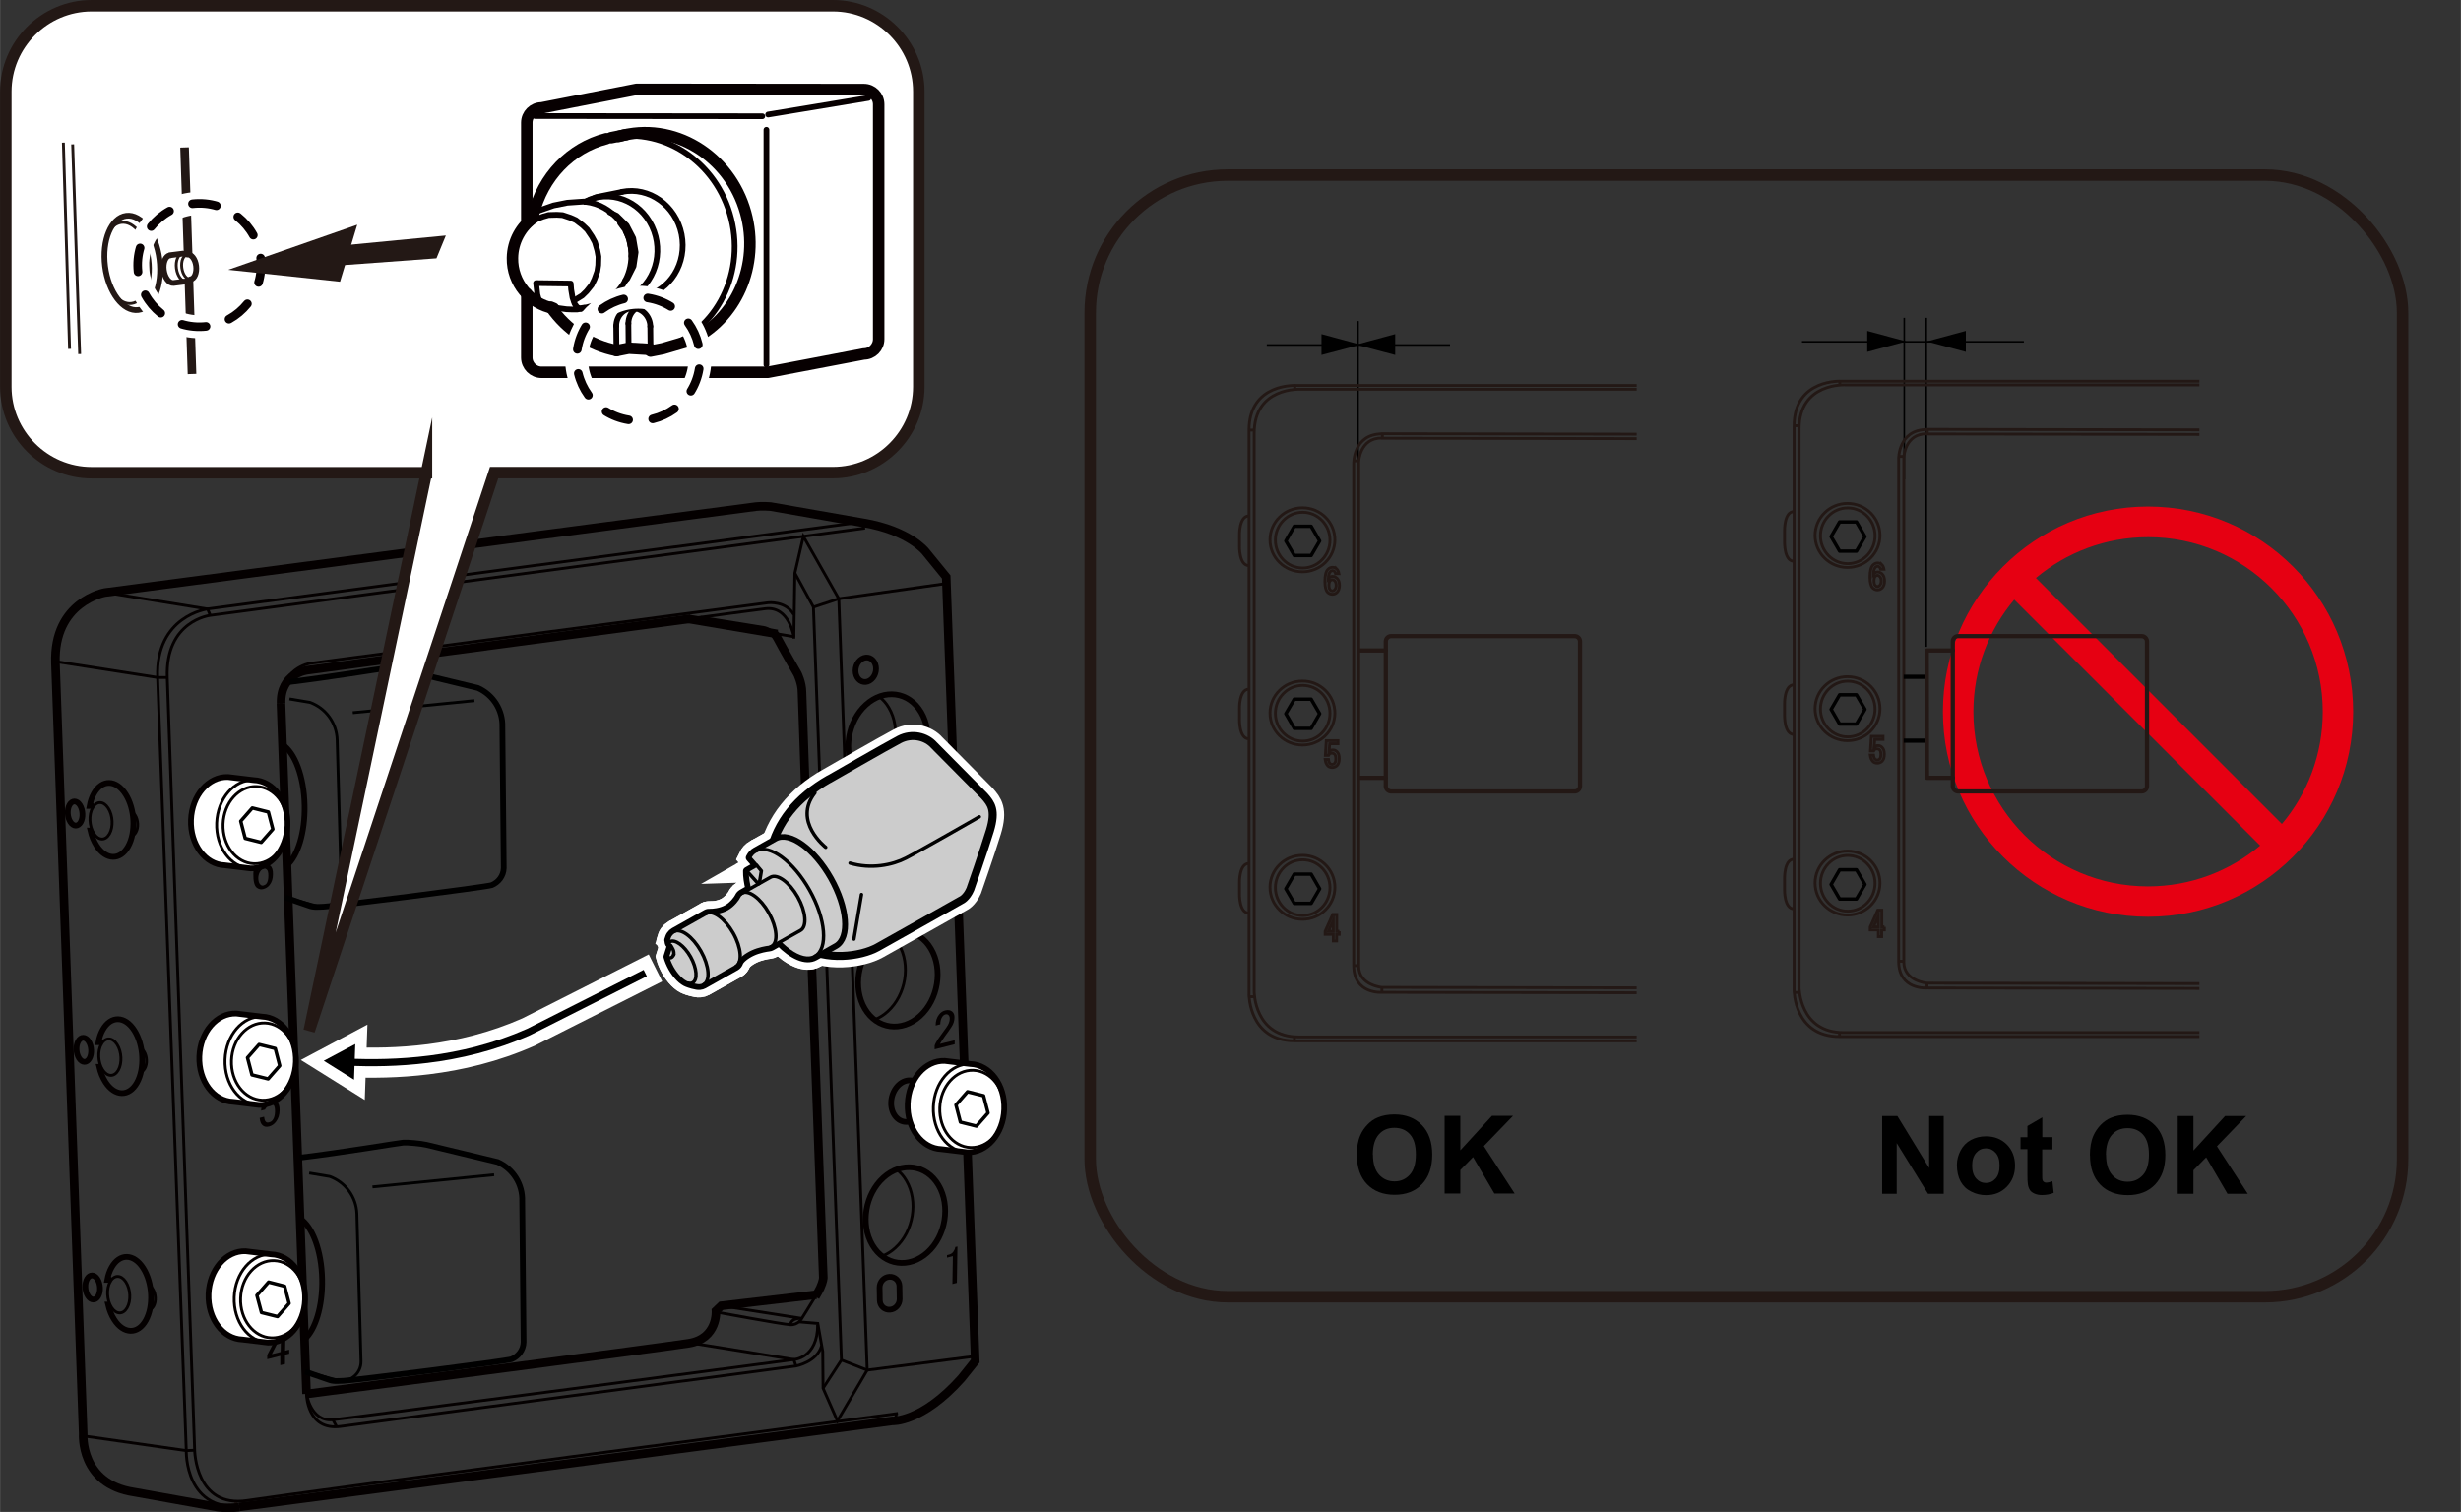 <?xml version="1.0" encoding="UTF-8"?><svg id="_レイヤー_1" xmlns="http://www.w3.org/2000/svg" width="75.72mm" height="46.52mm" xmlns:xlink="http://www.w3.org/1999/xlink" viewBox="0 0 214.63 131.87"><rect x="0" y="0" width="214.63" height="131.87" fill="#333333" stroke="none"/><defs><style>.cls-1,.cls-2,.cls-3,.cls-4,.cls-5,.cls-6,.cls-7,.cls-8,.cls-9,.cls-10,.cls-11,.cls-12,.cls-13,.cls-14,.cls-15,.cls-16,.cls-17{fill:none;}.cls-1,.cls-2,.cls-3,.cls-4,.cls-7,.cls-8,.cls-9,.cls-18,.cls-11,.cls-13,.cls-14,.cls-15,.cls-19,.cls-20{stroke-miterlimit:10;}.cls-1,.cls-2,.cls-4,.cls-12,.cls-20{stroke-width:.5px;}.cls-1,.cls-8,.cls-11,.cls-20{stroke:#040000;}.cls-2,.cls-3,.cls-21,.cls-22,.cls-9,.cls-18,.cls-23,.cls-24,.cls-16{stroke:#000;}.cls-3{stroke-width:.14px;}.cls-25{fill:#040000;}.cls-21,.cls-22,.cls-6,.cls-10,.cls-12,.cls-23,.cls-24,.cls-16,.cls-17{stroke-linecap:round;stroke-linejoin:round;}.cls-21,.cls-23,.cls-16{stroke-width:.3px;}.cls-21,.cls-24{fill:#ccc;}.cls-22,.cls-18,.cls-23,.cls-19,.cls-20{fill:#fff;}.cls-22,.cls-24{stroke-width:.7px;}.cls-4,.cls-6,.cls-7,.cls-13,.cls-15,.cls-19{stroke:#231815;}.cls-6{stroke-width:.37px;}.cls-7,.cls-9,.cls-11{stroke-width:.25px;}.cls-26{fill:#e60012;}.cls-27{clip-path:url(#clippath-1);}.cls-8,.cls-10,.cls-13{stroke-width:.75px;}.cls-18{stroke-width:.37px;}.cls-28{fill:#231815;}.cls-10{stroke-dasharray:2.11 2.11;}.cls-10,.cls-12,.cls-17{stroke:#070001;}.cls-14{stroke:#fff;stroke-width:2px;}.cls-29{clip-path:url(#clippath);}</style><clipPath id="clippath"><rect class="cls-5" x="101.7" y="29.7" width="41.04" height="64.01"/></clipPath><clipPath id="clippath-1"><rect class="cls-5" x="147.68" y="26.32" width="44.14" height="68.57"/></clipPath></defs><path class="cls-26" d="M187.34,44.18c-9.88,0-17.89,8.01-17.89,17.89s8.01,17.89,17.89,17.89,17.89-8.01,17.89-17.89-8.01-17.89-17.89-17.89ZM187.34,77.31c-8.41,0-15.23-6.82-15.23-15.23,0-3.73,1.34-7.14,3.56-9.78l21.45,21.45c-2.65,2.22-6.06,3.56-9.79,3.56ZM199.01,71.86l-21.45-21.45c2.65-2.22,6.06-3.56,9.79-3.56,8.41,0,15.23,6.82,15.23,15.23,0,3.73-1.34,7.14-3.56,9.78Z"/><line class="cls-7" x1="20.63" y1="130.9" x2="20.44" y2="131.42"/><rect class="cls-15" x="95.08" y="15.27" width="114.46" height="97.83" rx="12" ry="12"/><path d="M118.33,100.75c0-.69.1-1.27.31-1.74.15-.35.36-.65.63-.93s.56-.48.88-.61c.42-.18.91-.27,1.46-.27,1,0,1.8.31,2.4.93.6.62.9,1.48.9,2.58s-.3,1.95-.89,2.57c-.59.62-1.39.93-2.39.93s-1.81-.31-2.4-.92c-.59-.61-.89-1.46-.89-2.54ZM119.74,100.71c0,.77.18,1.35.53,1.74s.8.59,1.35.59.99-.2,1.34-.59c.35-.39.52-.98.52-1.77s-.17-1.36-.51-1.74c-.34-.38-.79-.57-1.36-.57s-1.02.19-1.36.58-.52.97-.52,1.75Z"/><path d="M125.99,104.1v-6.78h1.37v3.01l2.76-3.01h1.84l-2.55,2.64,2.69,4.14h-1.77l-1.86-3.18-1.11,1.13v2.05h-1.37Z"/><path d="M164.15,104.12v-6.78h1.33l2.77,4.53v-4.53h1.27v6.78h-1.37l-2.73-4.42v4.42h-1.27Z"/><path d="M170.67,101.6c0-.43.11-.85.32-1.25.21-.4.51-.71.9-.92.39-.21.83-.32,1.31-.32.74,0,1.35.24,1.83.72.47.48.71,1.09.71,1.83s-.24,1.36-.72,1.85c-.48.49-1.08.73-1.81.73-.45,0-.88-.1-1.29-.31-.41-.2-.72-.5-.93-.89-.21-.39-.32-.87-.32-1.44ZM172,101.67c0,.49.12.86.35,1.12.23.26.52.39.85.39s.62-.13.85-.39.34-.63.34-1.13-.11-.85-.34-1.11-.51-.39-.85-.39-.62.13-.85.39c-.23.26-.35.63-.35,1.12Z"/><path d="M179,99.21v1.04h-.89v1.98c0,.4,0,.63.03.7.02.07.06.12.12.16s.13.06.22.06c.12,0,.29-.04.52-.12l.11,1.01c-.3.13-.64.19-1.03.19-.23,0-.45-.04-.63-.12s-.33-.18-.41-.31-.15-.29-.18-.51c-.03-.15-.04-.46-.04-.92v-2.14h-.6v-1.04h.6v-.98l1.3-.76v1.73h.89Z"/><path d="M182.27,100.78c0-.69.1-1.27.31-1.74.15-.34.37-.65.63-.93.27-.27.56-.48.88-.61.42-.18.91-.27,1.46-.27,1,0,1.8.31,2.4.93.6.62.9,1.48.9,2.58s-.3,1.95-.89,2.57c-.59.62-1.39.93-2.39.93s-1.81-.31-2.4-.92-.89-1.46-.89-2.54ZM183.68,100.73c0,.77.18,1.35.53,1.75s.8.59,1.35.59.99-.2,1.34-.59c.35-.39.52-.98.52-1.77s-.17-1.36-.51-1.74c-.34-.38-.79-.57-1.36-.57s-1.02.19-1.36.58c-.34.39-.52.97-.52,1.75Z"/><path d="M189.93,104.12v-6.78h1.37v3.01l2.76-3.01h1.84l-2.55,2.64,2.69,4.14h-1.77l-1.86-3.18-1.11,1.13v2.05h-1.37Z"/><line class="cls-3" x1="118.44" y1="43.28" x2="118.44" y2="28"/><line class="cls-3" x1="110.48" y1="30.09" x2="126.46" y2="30.09"/><polygon points="121.68 30.96 118.28 30.06 121.68 29.14 121.68 30.96"/><polygon points="115.25 30.96 118.65 30.06 115.25 29.14 115.25 30.96"/><line class="cls-3" x1="166.08" y1="41.81" x2="166.08" y2="27.72"/><line class="cls-3" x1="168" y1="56.42" x2="168" y2="27.72"/><line class="cls-3" x1="157.16" y1="29.81" x2="176.51" y2="29.81"/><polygon points="171.45 30.69 168.05 29.78 171.45 28.86 171.45 30.69"/><polygon points="162.85 30.69 166.25 29.78 162.85 28.86 162.85 30.69"/><g class="cls-29"><path class="cls-7" d="M120.51,38.2c-1.95,0-2.01,2.08-2.01,2.08v44.01c0,1.64,2.01,1.83,2.01,1.83l35.07.06c1.76,0,1.92-1.96,1.92-1.96h8.72l.76.7v1.89c0,4.22-3.97,3.97-3.97,3.97h-50.11c-3.97,0-3.97-4.03-3.97-4.03v-49.23c0-4.16,4.16-3.9,4.16-3.9h49.92s3.97.13,3.97,4.03v1.76l-.69.76-8.79.06s-.34-1.95-1.98-1.95-33.05-.06-35-.06Z"/><path class="cls-7" d="M120.56,37.84c-2.57,0-2.5,2.59-2.5,2.59v43.79c0,2.53,2.47,2.33,2.47,2.33l34.89.06c2.22-.1,2.44-2.01,2.44-2.01h8.24l.5.52v1.43c0,4.13-3.79,3.89-3.79,3.89h-49.54c-3.89,0-3.89-3.95-3.89-3.95v-48.71c0-4.07,4.07-3.83,4.07-3.83h49.53s3.65.15,3.65,3.58v1.79l-.44.42-8.32.06s-.63-1.91-2.23-1.91-33.17-.06-35.08-.06Z"/><ellipse class="cls-7" cx="113.61" cy="47.11" rx="2.38" ry="2.43"/><ellipse class="cls-7" cx="113.59" cy="47.08" rx="2.83" ry="2.79"/><path class="cls-7" d="M108.92,45c-.87,0-.82,1.7-.82,1.7v.93s-.05,1.7.82,1.7"/><ellipse class="cls-7" cx="113.61" cy="62.21" rx="2.38" ry="2.43"/><ellipse class="cls-7" cx="113.59" cy="62.19" rx="2.83" ry="2.79"/><path class="cls-7" d="M108.92,60.11c-.87,0-.82,1.7-.82,1.7v.93s-.05,1.7.82,1.7"/><ellipse class="cls-7" cx="113.61" cy="77.42" rx="2.38" ry="2.43"/><ellipse class="cls-7" cx="113.59" cy="77.39" rx="2.83" ry="2.79"/><path class="cls-7" d="M108.92,75.31c-.87,0-.82,1.7-.82,1.7v.93s-.05,1.7.82,1.7"/><path class="cls-7" d="M116.57,49.61c.11.11.17.25.2.42h-.29c-.02-.08-.06-.15-.1-.19-.05-.05-.1-.07-.17-.07s-.13.03-.18.08c-.11.11-.17.31-.18.62.11-.14.23-.2.36-.2.15,0,.28.06.4.17.14.14.21.35.21.61s-.07.47-.21.61c-.11.11-.25.17-.41.17s-.29-.06-.41-.17c-.16-.16-.24-.47-.24-.95,0-.53.09-.88.26-1.05.12-.12.26-.18.41-.18.14,0,.26.05.35.14ZM116.01,50.65c-.07.08-.11.21-.11.4s.04.32.11.4c.06.06.12.09.19.09s.13-.03.19-.09c.09-.09.14-.22.14-.4s-.05-.31-.14-.4c-.06-.06-.12-.09-.19-.09s-.13.03-.19.09Z"/><path class="cls-7" d="M115.59,65.87l.08-1.27h1.02v.27h-.72l-.06.65c.1-.07.21-.11.34-.11.14,0,.26.05.36.16.13.13.19.32.19.59,0,.28-.06.48-.19.61-.11.11-.26.17-.43.17-.16,0-.29-.05-.38-.15-.12-.12-.2-.31-.23-.55h.29c.02.17.06.29.14.36.05.05.11.07.18.07.08,0,.15-.03.21-.09.08-.08.11-.22.11-.42,0-.18-.04-.31-.11-.38-.06-.06-.14-.09-.23-.09-.14,0-.23.06-.29.19h-.28Z"/><path class="cls-7" d="M116.8,81.22v.27h-.23v.58h-.29v-.58h-.71v-.26l.66-1.47h.35v1.46h.23ZM116.28,81.22v-.94l-.42.94h.42Z"/><line class="cls-7" x1="112.92" y1="33.61" x2="112.92" y2="33.95"/><line class="cls-7" x1="108.92" y1="37.51" x2="109.38" y2="37.51"/><line class="cls-7" x1="120.56" y1="37.84" x2="120.56" y2="38.2"/><line class="cls-7" x1="118.06" y1="40.19" x2="118.49" y2="40.19"/><line class="cls-7" x1="108.93" y1="86.93" x2="109.38" y2="86.93"/><line class="cls-7" x1="112.89" y1="90.77" x2="112.89" y2="90.45"/><line class="cls-7" x1="118.05" y1="84.22" x2="118.49" y2="84.22"/><line class="cls-7" x1="120.52" y1="86.55" x2="120.52" y2="86.11"/></g><g class="cls-27"><path class="cls-7" d="M168.05,37.83c-1.95,0-2.01,2.08-2.01,2.08v44.01c0,1.64,2.01,1.83,2.01,1.83l35.07.06c1.76,0,1.92-1.96,1.92-1.96h8.72l.76.7v1.89c0,4.22-3.97,3.97-3.97,3.97h-50.11c-3.97,0-3.97-4.03-3.97-4.03v-49.23c0-4.16,4.16-3.9,4.16-3.9h49.92s3.97.13,3.97,4.03v1.76l-.69.76-8.79.06s-.34-1.95-1.98-1.95-33.05-.06-35-.06Z"/><path class="cls-7" d="M168.09,37.46c-2.57,0-2.5,2.59-2.5,2.59v43.79c0,2.53,2.47,2.33,2.47,2.33l34.89.06c2.22-.1,2.44-2.01,2.44-2.01h8.24l.5.52v1.43c0,4.13-3.79,3.89-3.79,3.89h-49.54c-3.89,0-3.89-3.95-3.89-3.95v-48.71c0-4.07,4.07-3.83,4.07-3.83h49.53s3.65.15,3.65,3.58v1.79l-.44.42-8.32.06s-.63-1.91-2.23-1.91-33.17-.06-35.08-.06Z"/><ellipse class="cls-7" cx="161.15" cy="46.73" rx="2.38" ry="2.43"/><ellipse class="cls-7" cx="161.13" cy="46.7" rx="2.83" ry="2.79"/><path class="cls-7" d="M156.46,44.62c-.87,0-.82,1.7-.82,1.7v.93s-.05,1.7.82,1.7"/><ellipse class="cls-7" cx="161.15" cy="61.84" rx="2.38" ry="2.43"/><ellipse class="cls-7" cx="161.13" cy="61.81" rx="2.83" ry="2.79"/><path class="cls-7" d="M156.46,59.73c-.87,0-.82,1.7-.82,1.7v.93s-.05,1.7.82,1.7"/><ellipse class="cls-7" cx="161.15" cy="77.04" rx="2.38" ry="2.43"/><ellipse class="cls-7" cx="161.13" cy="77.02" rx="2.83" ry="2.79"/><path class="cls-7" d="M156.46,74.94c-.87,0-.82,1.7-.82,1.7v.93s-.05,1.7.82,1.7"/><path class="cls-7" d="M164.11,49.23c.11.11.17.25.2.42h-.29c-.02-.08-.06-.15-.1-.19-.05-.05-.1-.07-.17-.07s-.13.03-.18.08c-.11.11-.17.31-.18.62.11-.14.23-.2.36-.2.15,0,.28.06.4.17.14.14.21.35.21.61s-.07.47-.21.61c-.11.11-.25.17-.41.17s-.29-.06-.41-.17c-.16-.16-.24-.47-.24-.95,0-.53.09-.88.26-1.05.12-.12.26-.18.41-.18.14,0,.26.05.35.14ZM163.55,50.27c-.07.08-.11.21-.11.4s.04.32.11.4c.06.06.12.09.19.09s.13-.03.19-.09c.09-.09.14-.22.14-.4s-.05-.31-.14-.4c-.06-.06-.12-.09-.19-.09s-.13.03-.19.09Z"/><path class="cls-7" d="M163.13,65.49l.08-1.27h1.02v.27h-.72l-.06.65c.1-.07.21-.11.34-.11.14,0,.26.05.36.16.13.13.19.32.19.59,0,.28-.06.48-.19.61-.11.11-.26.17-.43.17-.16,0-.29-.05-.38-.15-.12-.12-.2-.31-.23-.55h.29c.02.17.06.29.14.36.05.05.11.07.18.07.08,0,.15-.03.21-.09.08-.08.11-.22.11-.42,0-.18-.04-.31-.11-.38-.06-.06-.14-.09-.23-.09-.14,0-.23.06-.29.19h-.28Z"/><path class="cls-7" d="M164.34,80.84v.27h-.23v.58h-.29v-.58h-.71v-.26l.66-1.47h.35v1.46h.23ZM163.82,80.84v-.94l-.42.94h.42Z"/><line class="cls-7" x1="160.46" y1="33.23" x2="160.46" y2="33.57"/><line class="cls-7" x1="156.46" y1="37.13" x2="156.92" y2="37.13"/><line class="cls-7" x1="168.09" y1="37.46" x2="168.09" y2="37.83"/><line class="cls-7" x1="165.6" y1="39.81" x2="166.03" y2="39.81"/><line class="cls-7" x1="156.47" y1="86.56" x2="156.92" y2="86.56"/><line class="cls-7" x1="160.43" y1="90.4" x2="160.43" y2="90.07"/><line class="cls-7" x1="165.59" y1="83.84" x2="166.03" y2="83.84"/><line class="cls-7" x1="168.06" y1="86.17" x2="168.06" y2="85.74"/><line class="cls-18" x1="166.03" y1="59.03" x2="168.06" y2="59.03"/><line class="cls-18" x1="168.06" y1="64.6" x2="166.03" y2="64.6"/></g><path class="cls-6" d="M118.59,67.84h2.26"/><path class="cls-6" d="M120.86,56.73h-2.28"/><path class="cls-6" d="M121.33,69.03c-.26,0-.47-.21-.47-.47v-12.61c0-.26.21-.47.46-.47h16.01s0,0,0,0c.26,0,.47.21.47.47v12.61c0,.26-.21.47-.47.47h-16.01Z"/><path class="cls-6" d="M170.32,56.73h-2.28s.02,11.11.02,11.11h2.26"/><path class="cls-6" d="M170.78,69.03c-.26,0-.47-.21-.47-.47v-12.61c0-.26.21-.47.46-.47h16.01s0,0,0,0c.26,0,.47.21.47.47v12.61c0,.26-.21.47-.47.47h-16.01Z"/><polygon class="cls-16" points="114.35 45.9 112.88 45.9 112.14 47.18 112.88 48.45 114.35 48.45 115.09 47.18 114.35 45.9"/><polygon class="cls-16" points="114.35 60.98 112.88 60.98 112.14 62.25 112.88 63.53 114.35 63.53 115.09 62.25 114.35 60.98"/><polygon class="cls-16" points="114.35 76.24 112.88 76.24 112.14 77.52 112.88 78.79 114.35 78.79 115.09 77.52 114.35 76.24"/><polygon class="cls-16" points="161.91 45.52 160.44 45.52 159.7 46.8 160.44 48.07 161.91 48.07 162.65 46.8 161.91 45.52"/><polygon class="cls-16" points="161.91 60.6 160.44 60.6 159.7 61.87 160.44 63.15 161.91 63.15 162.65 61.87 161.91 60.6"/><polygon class="cls-16" points="161.91 75.86 160.44 75.86 159.7 77.14 160.44 78.41 161.91 78.41 162.65 77.14 161.91 75.86"/><path class="cls-8" d="M20.88,131.43l56.94-7.5s2.56.17,6.03-3.72l1.2-1.5-2.53-68.39-1.81-2.22s-1.42-1.83-5.42-2.5l-8.09-1.42s-.75-.06-1.25,0-56.81,7.5-56.81,7.5c0,0-4.5.78-4.31,6.17l2.42,67.2s-.31,4.39,4.45,5.09l7.28,1.31s.82.14,1.89,0"/><path class="cls-11" d="M21.5,131.35c-5.46.72-5.26-4.84-5.26-4.84l-2.5-67.42c-.2-5.39,4.36-5.98,4.36-5.98l56.98-7.57s.24.18.21.54"/><path class="cls-11" d="M75.44,46.06l-57.11,7.61s-3.93.45-3.75,5.42l2.39,67.39s.06,5.09,4.59,4.39,56.75-7.59,56.75-7.59"/><path class="cls-11" d="M78.13,123.29s.12.3-.21.64"/><path class="cls-8" d="M60.21,53.96c-11.38,1.52-33.39,4.49-33.39,4.49,0,0-2.41.25-2.31,2.92"/><path class="cls-11" d="M69.23,55.53s-.4-2.69-2.48-2.44c-.49.06-3.01.39-6.55.87"/><path class="cls-11" d="M24.5,61.37c-.11-3.08,2.52-3.51,2.52-3.51l39.98-5.29s1.54-.17,2.23,1.04"/><line class="cls-8" x1="26.73" y1="121.58" x2="24.5" y2="61.37"/><path class="cls-11" d="M71.65,117.37c-.38,1.42-2.23,1.77-2.23,1.77,0,0-36.73,4.88-39.71,5.27-2.98.4-2.98-2.83-2.98-2.83"/><path class="cls-11" d="M71.1,113.09c-.49.82-1.18,1.91-1.18,1.91,0,0-.31.58-1,.54s-6.44-1.1-6.44-1.1"/><path class="cls-8" d="M67.55,55.29c.09.11.18.24.26.39.42.81,1.73,3.08,1.73,3.08,0,0,.4.79.4,1.63s1.86,51.05,1.86,51.05c0,0,0,.31-.27.9-.08.16-.23.44-.42.76"/><path class="cls-11" d="M61.1,53.84l5.57.9s.48.08.89.55"/><path class="cls-8" d="M71.2,112.92l-8.3.97-.46.44s.17,2.42-2.38,2.83-33.33,4.42-33.33,4.42"/><path class="cls-11" d="M26.73,121.58s.35,2.44,2.29,2.25,40.21-5.25,40.21-5.25c0,0,2.08-.1,2.08-3.04"/><path class="cls-11" d="M62.9,113.89l7.02,1.1s-.88-.1-1,.54"/><polyline class="cls-11" points="69.67 115.29 71.32 115.43 71.75 117.87 71.78 121.08 73.03 123.93 75.63 119.5 73.15 52.22 70.06 46.78 69.32 49.98 69.23 55.7"/><line class="cls-11" x1="67.79" y1="55.29" x2="69.23" y2="55.53"/><line class="cls-8" x1="60.03" y1="53.98" x2="67.79" y2="55.29"/><polyline class="cls-11" points="69.32 49.98 70.94 52.95 73.38 118.62 71.78 121.08"/><polyline class="cls-11" points="73.38 118.62 75.63 119.5 85.05 118.29"/><polyline class="cls-11" points="70.94 52.95 73.15 52.22 82.55 50.89"/><polyline class="cls-11" points="60.24 117.13 69.23 118.58 69.42 119.14"/><line class="cls-11" x1="29.03" y1="123.83" x2="29.36" y2="124.45"/><polyline class="cls-11" points="7.26 125.24 16.24 126.52 16.96 126.49"/><polyline class="cls-11" points="4.84 57.7 13.74 59.09 14.57 59.09"/><polyline class="cls-11" points="9.15 51.67 18.1 53.12 18.33 53.67"/><path class="cls-1" d="M79.37,67.99c-1.59,1.44-3.75,1.15-4.81-.65s-.63-4.43.96-5.87,3.75-1.15,4.81.65.63,4.43-.96,5.87Z"/><path class="cls-11" d="M76.67,60.76c.33.25.62.57.85.97,1.06,1.8.63,4.43-.96,5.87-.36.33-.75.56-1.15.72"/><path class="cls-1" d="M80.23,88.62c-1.59,1.44-3.75,1.15-4.81-.65s-.63-4.43.96-5.87c1.59-1.44,3.75-1.15,4.81.65s.63,4.43-.96,5.87Z"/><path class="cls-11" d="M77.53,81.38c.33.25.62.57.85.97,1.06,1.8.63,4.43-.96,5.87-.36.33-.75.56-1.15.72"/><path class="cls-1" d="M80.89,109.24c-1.59,1.44-3.75,1.15-4.81-.65s-.63-4.43.96-5.87,3.75-1.15,4.81.65.63,4.43-.96,5.87Z"/><path class="cls-11" d="M78.19,102c.33.25.62.57.85.97,1.06,1.8.63,4.43-.96,5.87-.36.33-.75.56-1.15.72"/><path class="cls-1" d="M76,59.25c-.41.37-.97.29-1.24-.17s-.17-1.13.25-1.5.97-.29,1.24.17.17,1.13-.25,1.5Z"/><path class="cls-1" d="M79.09,74.72c-.68.63-1.58.51-2.03-.27s-.25-1.92.42-2.55,1.58-.51,2.03.27.25,1.92-.42,2.55Z"/><path class="cls-1" d="M79.99,97.45c-.68.63-1.58.51-2.03-.27s-.25-1.92.42-2.55,1.58-.51,2.03.27.25,1.92-.42,2.55Z"/><path class="cls-1" d="M78.46,113.3c0,.48-.37.9-.85.93s-.87-.33-.88-.81l-.02-1.13c0-.48.37-.9.85-.93s.87.33.88.81l.02,1.13Z"/><path class="cls-25" d="M83.29,108.77l.21-.05-.05,3.17-.39.1.04-2.43-.51.13v-.22s.16-.04.16-.04c.16-.04.29-.12.38-.24.1-.14.16-.27.18-.41Z"/><path class="cls-25" d="M24.88,116.63l-.02,1.18.36-.09v.35s-.37.09-.37.09v.81s-.41.1-.41.1v-.81s-1.14.29-1.14.29v-.37s.6-1.15.6-1.15M24.31,116.92l-.61,1.19.77-.19.02-1.06"/><path class="cls-25" d="M81.6,89.43c0-.38.1-.69.29-.93.15-.2.33-.32.54-.37.25-.06.45-.03.6.09.15.12.22.3.21.53,0,.29-.09.57-.27.83-.16.25-.33.49-.51.73-.09.13-.19.27-.28.4-.08.12-.15.23-.21.34l1.29-.32v.35s-1.75.44-1.75.44v-.31c.03-.13.13-.32.3-.59.29-.4.53-.74.72-1,.2-.27.3-.53.3-.77,0-.15-.04-.26-.13-.33-.07-.06-.15-.07-.26-.04-.09.02-.17.08-.24.17-.13.17-.19.4-.2.69l-.39.1Z"/><path class="cls-25" d="M80.87,68.59c0-.28.09-.53.27-.76.15-.2.33-.32.55-.38.25-.06.45-.03.6.09.13.11.2.29.2.53,0,.24-.06.44-.18.59-.08.11-.17.18-.26.21.11,0,.21.04.29.11.13.11.2.29.2.53,0,.27-.09.51-.25.72-.16.21-.39.35-.67.42-.24.06-.44.03-.6-.1-.16-.13-.23-.31-.23-.54v-.15s.4-.1.4-.1v.13c0,.16.05.28.15.36.08.07.17.08.29.05.15-.04.27-.12.36-.24.09-.12.14-.28.14-.49,0-.17-.04-.29-.13-.37-.09-.07-.19-.1-.31-.07l-.14.03v-.31s.11-.03.11-.03c.1-.03.2-.1.29-.22.09-.12.14-.27.14-.46,0-.16-.04-.28-.13-.35-.07-.06-.16-.07-.27-.04-.1.03-.2.09-.28.2-.09.12-.15.29-.16.52l-.38.09Z"/><ellipse class="cls-11" cx="22.26" cy="71.97" rx="3.37" ry="2.81" transform="translate(-50.18 92.66) rotate(-88.76)"/><path class="cls-20" d="M21.84,75.74c1.71.06,3.15-1.61,3.23-3.74s-1.24-3.9-2.95-3.96l-2.24-.27c-1.71-.06-3.15,1.61-3.23,3.74s1.24,3.9,2.95,3.96l2.24.27Z"/><ellipse class="cls-11" cx="22.99" cy="92.6" rx="3.37" ry="2.81" transform="translate(-70.09 113.57) rotate(-88.76)"/><path class="cls-20" d="M22.57,96.37c1.71.06,3.15-1.61,3.23-3.74s-1.24-3.9-2.95-3.96l-2.24-.27c-1.71-.06-3.15,1.61-3.23,3.74s1.24,3.9,2.95,3.96l2.24.27Z"/><ellipse class="cls-11" cx="23.79" cy="113.33" rx="3.37" ry="2.81" transform="translate(-90.03 134.65) rotate(-88.76)"/><path class="cls-20" d="M23.37,117.1c1.71.06,3.15-1.61,3.23-3.74s-1.24-3.9-2.95-3.96l-2.24-.27c-1.71-.06-3.15,1.61-3.23,3.74s1.24,3.9,2.95,3.96l2.24.27Z"/><path class="cls-1" d="M6.96,70.22c.27.42.3,1.09.07,1.49s-.63.4-.9-.02-.3-1.09-.07-1.49.63-.4.9.02Z"/><path class="cls-11" d="M11.54,70.85c.08.05.16.13.24.25.27.42.3,1.09.07,1.49-.09.16-.21.26-.34.29"/><path class="cls-11" d="M9.43,70.48c.41.63.46,1.64.11,2.25s-.95.6-1.36-.03-.46-1.64-.11-2.25.95-.6,1.36.03Z"/><path class="cls-1" d="M8.17,70.29h-.36c.07-.4.2-.77.38-1.09.7-1.24,1.93-1.22,2.75.06.82,1.28.92,3.32.23,4.56s-1.93,1.22-2.75-.06c-.25-.39-.43-.84-.54-1.32h.17"/><path class="cls-1" d="M7.72,90.83c.27.42.3,1.09.07,1.49s-.63.4-.9-.02-.3-1.09-.07-1.49.63-.4.9.02Z"/><path class="cls-11" d="M12.31,91.45c.08.05.16.13.24.25.27.42.3,1.09.07,1.49-.09.16-.21.26-.34.29"/><path class="cls-11" d="M10.2,91.09c.41.63.46,1.64.11,2.25s-.95.6-1.36-.03-.46-1.64-.11-2.25.95-.6,1.36.03Z"/><path class="cls-1" d="M8.94,90.9h-.36c.07-.4.2-.77.38-1.09.7-1.24,1.93-1.22,2.75.06.82,1.28.92,3.32.23,4.56s-1.93,1.22-2.75-.06c-.25-.39-.43-.84-.54-1.32h.17"/><path class="cls-1" d="M8.49,111.56c.27.42.3,1.09.07,1.49s-.63.4-.9-.02-.3-1.09-.07-1.49.63-.4.9.02Z"/><path class="cls-11" d="M13.08,112.18c.08.05.16.13.24.25.27.42.3,1.09.07,1.49-.09.16-.21.26-.34.29"/><path class="cls-11" d="M10.97,111.81c.41.63.46,1.64.11,2.25s-.95.6-1.36-.03-.46-1.64-.11-2.25.95-.6,1.36.03Z"/><path class="cls-1" d="M9.71,111.63h-.36c.07-.4.2-.77.38-1.09.7-1.24,1.93-1.22,2.75.06s.92,3.32.23,4.56-1.93,1.22-2.75-.06c-.25-.39-.43-.84-.54-1.32h.17"/><path class="cls-25" d="M23.8,96c.13,0,.25.04.35.12.16.13.23.36.23.69,0,.42-.11.76-.32,1.03-.16.21-.36.35-.6.41-.23.06-.42.03-.56-.1-.15-.12-.23-.34-.26-.65l.39-.1c.02.23.07.38.16.45.07.06.15.07.26.04.14-.03.25-.1.33-.21.13-.17.19-.41.2-.73,0-.3-.04-.5-.14-.58-.07-.06-.15-.07-.24-.05-.14.03-.26.12-.36.26-.07.09-.12.16-.14.2l-.34.09c.01-.05.02-.1.02-.13l.03-.43M23.12,96.25s-.02.08-.02.11c.06-.07.12-.14.19-.19"/><path class="cls-25" d="M22.52,75.59c-.01.11-.02.23-.02.36.05-.1.1-.19.17-.28.1-.14.23-.22.38-.26.21-.05.38-.02.51.09.17.14.25.39.24.76,0,.38-.1.69-.29.93-.14.18-.33.3-.57.36-.21.05-.39,0-.56-.13-.2-.17-.3-.56-.29-1.19,0-.2.02-.38.04-.55M22.72,75.96c-.13.17-.19.37-.2.6,0,.29.06.5.2.61.08.07.16.09.26.06.1-.03.19-.08.26-.17.1-.14.16-.36.16-.68,0-.28-.04-.46-.15-.55-.08-.06-.16-.09-.24-.07-.11.03-.21.1-.29.2Z"/><path class="cls-1" d="M24.63,64.94c1.07.68,1.88,2.79,1.93,5.29.05,2.38-.59,4.42-1.54,5.25"/><path class="cls-1" d="M26.16,106.28c1.07.68,1.88,2.79,1.93,5.29.05,2.38-.59,4.42-1.54,5.25"/><ellipse class="cls-11" cx="23.79" cy="113.33" rx="3.37" ry="2.81" transform="translate(-90.33 133) rotate(-87.93)"/><path class="cls-11" d="M23.37,117.1c-1.71-.06-3.03-1.84-2.95-3.96s1.52-3.8,3.23-3.74"/><ellipse class="cls-11" cx="22.99" cy="92.6" rx="3.37" ry="2.81" transform="translate(-70.38 112.22) rotate(-87.93)"/><path class="cls-11" d="M22.57,96.37c-1.71-.06-3.03-1.84-2.95-3.96s1.52-3.8,3.23-3.74"/><ellipse class="cls-11" cx="22.26" cy="71.97" rx="3.37" ry="2.81" transform="translate(-50.47 91.61) rotate(-87.93)"/><path class="cls-11" d="M21.84,75.74c-1.71-.06-3.03-1.84-2.95-3.96.08-2.13,1.52-3.8,3.23-3.74"/><polygon class="cls-16" points="23.4 70.82 22 70.47 20.99 71.62 21.38 73.12 22.78 73.47 23.79 72.32 23.4 70.82"/><polygon class="cls-16" points="24 91.45 22.59 91.1 21.58 92.25 21.97 93.75 23.38 94.1 24.39 92.95 24 91.45"/><path class="cls-20" d="M84.35,100.5c1.71.06,3.15-1.61,3.23-3.74s-1.24-3.9-2.95-3.96l-2.24-.27c-1.71-.06-3.15,1.61-3.23,3.74s1.24,3.9,2.95,3.96l2.24.27Z"/><ellipse class="cls-11" cx="84.77" cy="96.72" rx="3.37" ry="2.81" transform="translate(-14.95 177.94) rotate(-87.93)"/><path class="cls-11" d="M84.35,100.5c-1.71-.06-3.03-1.84-2.95-3.96s1.52-3.8,3.23-3.74"/><polygon class="cls-16" points="85.78 95.57 84.38 95.22 83.37 96.37 83.76 97.87 85.16 98.22 86.17 97.07 85.78 95.57"/><polygon class="cls-16" points="24.82 112.18 23.42 111.82 22.4 112.98 22.8 114.48 24.2 114.83 25.21 113.68 24.82 112.18"/><path class="cls-14" d="M72.29,67.97s5.06-2.91,6.15-3.48c1.09-.57,2.34-.26,3.02.51l4.39,4.43c.57.65,1.03,1.21.48,3.02-.55,1.8-1.71,5.11-1.71,5.11-.33.76-.78.95-.78.95,0,0-6.06,3.42-7.31,4.11-1.47.82-4.56,1.22-6.52-.09-1.96-1.3-3.37-5.63-2.82-8.2.55-2.58,2.29-4.77,5.1-6.37Z"/><path class="cls-14" d="M58.28,81.99c.05-.17.11-.35.18-.44.09-.13.2-.23.31-.29.41-.23,2.39-1.35,2.81-1.58.11-.06.23-.08.36-.07.2.01.91-.04,1.46-.35.54-.3.94-.86,1.02-1.04.06-.13.15-.23.27-.3.14-.08.39-.22.67-.38-.14-.57-.22-1.1-.21-1.57l.84-.48-.6-.68c.12-.25.29-.44.51-.56.32-.18,1.46-.82,1.78-1,1.17-.66,3.27.87,4.7,3.4,1.43,2.54,1.64,5.12.47,5.78-.32.18-1.46.82-1.78,1-.78.44-1.97-.09-3.1-1.25-.29.16-.53.3-.67.38-.07.04-.14.06-.22.07-.27.03-.9.14-1.45.39-.58.26-1.06.66-1.16.92-.06.17-.16.29-.29.37-.42.23-2.39,1.34-2.81,1.58-.09.05-.21.09-.34.1-.28.04-1.02-.21-1.08-.24-.44-.16-.95-.66-1.34-1.35-.18-.33-.32-.66-.4-.96l.28-.89.02-.05c-.08-.1-.15-.16-.16-.19-.04-.07-.06-.31-.06-.31Z"/><path class="cls-14" d="M65.15,75.96c-.02,1.12.4,2.6,1.22,4.06,1.43,2.53,3.53,4.06,4.69,3.4.32-.18,1.46-.82,1.78-1,1.17-.66.96-3.24-.47-5.78-1.43-2.53-3.53-4.06-4.7-3.4-.32.18-1.46.82-1.78,1-.22.12-.39.31-.51.56l.6.68-.84.48Z"/><path class="cls-14" d="M58.5,82.49c-.08-.1-.15-.16-.16-.19-.04-.07-.06-.31-.06-.31.05-.17.11-.35.18-.44.09-.13.2-.23.31-.29.41-.23,2.39-1.35,2.81-1.58.11-.06.23-.08.36-.07.2.01.91-.04,1.46-.35.54-.3.94-.86,1.02-1.04.06-.13.15-.23.27-.3.47-.26,2.04-1.15,2.51-1.41.59-.33,1.65.44,2.37,1.72.72,1.28.83,2.59.24,2.92-.47.26-2.04,1.15-2.51,1.41-.07.04-.14.06-.22.07-.27.03-.9.14-1.45.39-.58.26-1.06.66-1.16.92-.06.17-.16.29-.29.37-.42.23-2.39,1.34-2.81,1.58-.09.05-.21.09-.34.1-.28.04-1.02-.21-1.08-.24-.44-.16-.95-.66-1.34-1.35-.18-.33-.32-.66-.4-.96l.28-.89.02-.05Z"/><path class="cls-14" d="M58.76,83.25c.05-.31-.12-.58-.26-.76"/><path class="cls-14" d="M67.19,82.59s.07-.03.1-.05c.59-.33.48-1.64-.24-2.92-.72-1.28-1.78-2.05-2.37-1.72-.03.02-.06.04-.08.06"/><path class="cls-14" d="M71.07,83.41c1.17-.66.96-3.24-.47-5.78-1.41-2.5-3.47-4.02-4.65-3.43"/><path class="cls-14" d="M60,85.75c.15.04.29.03.41-.04.45-.26.37-1.26-.18-2.25-.56-.99-1.37-1.58-1.83-1.32-.04.02-.08.05-.11.08"/><path class="cls-14" d="M61.37,85.87c.59-.33.48-1.63-.24-2.91-.72-1.28-1.77-2.04-2.36-1.71"/><path class="cls-14" d="M61.58,79.67c.59-.33,1.64.44,2.36,1.71.72,1.27.82,2.58.24,2.91"/><path class="cls-14" d="M58.76,83.25s-.2.53-.56.18"/><polyline class="cls-14" points="65.99 75.47 66.4 75.96 66.22 77.04"/><line class="cls-14" x1="65.18" y1="76.02" x2="66.14" y2="77.09"/><path class="cls-14" d="M85.41,71.24s-5.3,3.04-6.4,3.6c-1.18.61-3.05.99-4.88.44"/><path class="cls-14" d="M72.01,73.9s-2.9-2.26-.94-4.75"/><line class="cls-14" x1="75.13" y1="78.02" x2="74.47" y2="81.91"/><path class="cls-14" d="M37.33,92.7c2.76-.34,5.8-1.04,8.9-2.41l10.18-5.14-.28-.56-10.16,5.14c-5.92,2.62-11.68,2.74-15.49,2.61l-.02.62c1.89.07,4.25.07,6.88-.26Z"/><polygon class="cls-14" points="30.87 94.17 28.23 92.52 30.98 91.06 30.87 94.17"/><path class="cls-24" d="M72.29,67.97s5.06-2.91,6.15-3.48c1.09-.57,2.34-.26,3.02.51l4.39,4.43c.57.65,1.03,1.21.48,3.02-.55,1.8-1.71,5.11-1.71,5.11-.33.76-.78.95-.78.95,0,0-6.06,3.42-7.31,4.11-1.47.82-4.56,1.22-6.52-.09-1.96-1.3-3.37-5.63-2.82-8.2.55-2.58,2.29-4.77,5.1-6.37Z"/><path class="cls-22" d="M58.28,81.99c.05-.17.11-.35.18-.44.09-.13.2-.23.31-.29.41-.23,2.39-1.35,2.81-1.58.11-.06.23-.08.36-.07.2.01.91-.04,1.46-.35.54-.3.94-.86,1.02-1.04.06-.13.15-.23.27-.3.14-.08.39-.22.67-.38-.14-.57-.22-1.1-.21-1.57l.84-.48-.6-.68c.12-.25.29-.44.51-.56.32-.18,1.46-.82,1.78-1,1.17-.66,3.27.87,4.7,3.4,1.43,2.54,1.64,5.12.47,5.78-.32.18-1.46.82-1.78,1-.78.44-1.97-.09-3.1-1.25-.29.16-.53.3-.67.38-.07.04-.14.06-.22.07-.27.03-.9.14-1.45.39-.58.26-1.06.66-1.16.92-.06.17-.16.29-.29.37-.42.23-2.39,1.34-2.81,1.58-.09.05-.21.09-.34.1-.28.04-1.02-.21-1.08-.24-.44-.16-.95-.66-1.34-1.35-.18-.33-.32-.66-.4-.96l.28-.89.02-.05c-.08-.1-.15-.16-.16-.19-.04-.07-.06-.31-.06-.31Z"/><path class="cls-21" d="M65.15,75.96c-.02,1.12.4,2.6,1.22,4.06,1.43,2.53,3.53,4.06,4.69,3.4.32-.18,1.46-.82,1.78-1,1.17-.66.96-3.24-.47-5.78-1.43-2.53-3.53-4.06-4.7-3.4-.32.18-1.46.82-1.78,1-.22.12-.39.31-.51.56l.6.68-.84.48Z"/><path class="cls-21" d="M58.5,82.49c-.08-.1-.15-.16-.16-.19-.04-.07-.06-.31-.06-.31.05-.17.11-.35.18-.44.09-.13.2-.23.31-.29.41-.23,2.39-1.35,2.81-1.58.11-.06.23-.08.36-.07.2.01.91-.04,1.46-.35.54-.3.94-.86,1.02-1.04.06-.13.15-.23.27-.3.47-.26,2.04-1.15,2.51-1.41.59-.33,1.65.44,2.37,1.72.72,1.28.83,2.59.24,2.92-.47.26-2.04,1.15-2.51,1.41-.07.04-.14.06-.22.07-.27.03-.9.14-1.45.39-.58.26-1.06.66-1.16.92-.06.17-.16.29-.29.37-.42.23-2.39,1.34-2.81,1.58-.09.05-.21.09-.34.1-.28.04-1.02-.21-1.08-.24-.44-.16-.95-.66-1.34-1.35-.18-.33-.32-.66-.4-.96l.28-.89.02-.05Z"/><path class="cls-23" d="M58.76,83.25c.05-.31-.12-.58-.26-.76"/><path class="cls-16" d="M67.19,82.59s.07-.03.1-.05c.59-.33.48-1.64-.24-2.92-.72-1.28-1.78-2.05-2.37-1.72-.03.02-.06.04-.08.06"/><path class="cls-16" d="M71.07,83.41c1.17-.66.96-3.24-.47-5.78-1.41-2.5-3.47-4.02-4.65-3.43"/><path class="cls-16" d="M60,85.75c.15.04.29.03.41-.04.45-.26.37-1.26-.18-2.25-.56-.99-1.37-1.58-1.83-1.32-.04.02-.08.05-.11.08"/><path class="cls-16" d="M61.37,85.87c.59-.33.48-1.63-.24-2.91-.72-1.28-1.77-2.04-2.36-1.71"/><path class="cls-16" d="M61.58,79.67c.59-.33,1.64.44,2.36,1.71.72,1.27.82,2.58.24,2.91"/><path class="cls-16" d="M58.76,83.25s-.2.53-.56.18"/><polyline class="cls-16" points="65.99 75.47 66.4 75.96 66.22 77.04"/><line class="cls-16" x1="65.18" y1="76.02" x2="66.14" y2="77.09"/><path class="cls-16" d="M85.41,71.24s-5.3,3.04-6.4,3.6c-1.18.61-3.05.99-4.88.44"/><path class="cls-16" d="M72.01,73.9s-2.9-2.26-.94-4.75"/><line class="cls-16" x1="75.13" y1="78.02" x2="74.47" y2="81.91"/><path d="M37.33,92.7c2.76-.34,5.8-1.04,8.9-2.41l10.18-5.14-.28-.56-10.16,5.14c-5.92,2.62-11.68,2.74-15.49,2.61l-.02.62c1.89.07,4.25.07,6.88-.26Z"/><polygon points="30.87 94.17 28.23 92.52 30.98 91.06 30.87 94.17"/><path class="cls-2" d="M24.87,78.28l2.04.7c.44.18.89.11,1.31.1.85-.02,14.27-1.72,14.66-1.88.58-.24,1.03-.79,1.05-1.49l-.12-12.29c.05-1.47-.79-2.82-2.14-3.42l-6.22-1.5c-.47-.11-1.65-.22-2.01-.19-.39.03-4.48.72-8.21,1.17"/><path class="cls-9" d="M25.24,60.96l1.79.3c1.38.5,2.32,1.79,2.37,3.26l.36,12.83c.04,1.17-1.1,2.02-2.21,1.64l-1.37-.37-.71-.19"/><line class="cls-9" x1="30.76" y1="62.16" x2="41.37" y2="61.11"/><path class="cls-2" d="M26.6,119.63l2.04.7c.44.18.89.11,1.31.1.85-.02,14.27-1.72,14.66-1.88.58-.24,1.03-.79,1.05-1.49l-.12-12.29c.05-1.47-.79-2.82-2.14-3.42l-6.22-1.5c-.47-.11-1.65-.22-2.01-.19-.39.03-5.28.86-9.02,1.31"/><path class="cls-9" d="M26.96,102.31l1.79.3c1.38.5,2.32,1.79,2.37,3.26l.36,12.83c.04,1.17-1.1,2.02-2.21,1.64l-1.37-.37-.71-.19"/><line class="cls-9" x1="32.48" y1="103.52" x2="43.09" y2="102.46"/><path class="cls-19" d="M37.19,41.23H7.99c-4.12,0-7.49-3.37-7.49-7.49V7.99C.5,3.87,3.87.5,7.99.5h64.65c4.12,0,7.49,3.37,7.49,7.49v25.74c0,4.12-3.37,7.49-7.49,7.49h-29.55l-16.13,48.68,10.23-48.68Z"/><line class="cls-7" x1="6.06" y1="30.43" x2="5.52" y2="12.44"/><line class="cls-7" x1="6.94" y1="30.88" x2="6.33" y2="12.59"/><ellipse class="cls-4" cx="11.53" cy="22.93" rx="2.39" ry="4.14" transform="translate(-2.81 1.64) rotate(-7.27)"/><path class="cls-7" d="M9.55,20.09c.27-.39.62-.63,1.02-.69,1.13-.14,2.24,1.32,2.49,3.27s-.46,3.64-1.59,3.79c-.51.07-1.02-.2-1.45-.69"/><path class="cls-7" d="M16.23,24.53c-.38.05-.76-.45-.85-1.12s.16-1.24.54-1.29"/><path class="cls-4" d="M14.82,22.27c-.38.05-.63.63-.54,1.29s.46,1.16.85,1.12l1.1-.14.38-.18c.34-.04.56-.56.49-1.16s-.42-1.04-.76-1l-.41-.08-1.1.14Z"/><path class="cls-7" d="M16.61,24.36c-.34.04-.68-.4-.76-1s.14-1.11.49-1.16"/><line class="cls-13" x1="16.4" y1="22.2" x2="16.09" y2="12.86"/><line class="cls-13" x1="16.74" y1="32.62" x2="16.47" y2="24.4"/><path class="cls-12" d="M47.01,26.2l-.74-.48-.51-.55-.34-.41-.31-.69-.2-.5-.09-.76-.04-.54.15-.74.13-.51.37-.65.29-.43.55-.48.41-.31.67-.26.49-.14.72-.02.5.03.69.23.47.21.59.45.39.37.42.62.26.48.21.72.1.54-.02.75-.08.54-.25.69-.24.49-.45.56-.38.37-.73.45"/><path class="cls-12" d="M48.08,26.79l1.32.18.49.02h.44s.34-.06.34-.06l.28-.1-.36.06-.25-.08-.23-.32-.18-.53-.12-.71-.04-.52-3.02-.04.11.98.17.63.23.4"/><path class="cls-12" d="M46.61,18.64l.29-.24,1.37-.48,1.2-.24,1.43-.1.15.02"/><path class="cls-12" d="M50.68,26.93l1.73-.45.11-.07"/><path class="cls-12" d="M51.06,17.61l.94-.42,2.24-.45"/><path class="cls-12" d="M55.56,25.92l-2.03.41-.71-.08"/><path class="cls-12" d="M53.18,18.52l.6.29.87.86.57,1.1.21,1.23-.18,1.22-.55,1.09-.17.16"/><path class="cls-12" d="M53.76,30.57l-.02-2.15"/><path class="cls-12" d="M54.08,19.45l.3.41"/><path class="cls-12" d="M54.82,30.36l-.02-2.15"/><path class="cls-12" d="M55.06,22.34l.03-.27-.07-.47"/><path class="cls-12" d="M54.98,21.43l-.1-.59-.32-.7"/><path class="cls-12" d="M56.71,28.47l.02,2.01"/><path class="cls-12" d="M51.03,17.58c2.14-1.09,4.75-.12,5.83,2.16,1.08,2.29.23,5.03-1.9,6.13-.69.35-1.45.5-2.22.43"/><path class="cls-12" d="M51.06,17.6c2.39.26,4.17,2.51,3.99,5.03-.12,1.67-1.09,3.11-2.54,3.77"/><path class="cls-12" d="M54.8,28.21c0-.53.24-1.03.66-1.31"/><path class="cls-12" d="M54.24,16.73c2.37-.47,4.69,1.18,5.2,3.7.5,2.52-1,4.95-3.37,5.42-.17.03-.33.06-.5.07"/><path class="cls-12" d="M52.87,12.1c4.76-1.21,9.64,1.91,10.9,6.99,1.26,5.07-1.57,10.17-6.33,11.38-.23.06-.47.11-.71.15"/><path class="cls-12" d="M53.74,28.43c0-.87.65-1.56,1.47-1.55.82.01,1.49.73,1.5,1.59h0"/><path class="cls-17" d="M53.29,12.01l1.33-.27"/><path class="cls-17" d="M56.73,30.48l-1.9-.11-1.06.21"/><path class="cls-17" d="M56.73,30.48v.14s1.07-.21,1.07-.21l2.35-.69"/><path class="cls-17" d="M53.95,11.9c4.72-1.36,9.68,1.62,11.08,6.65,1.27,4.56-.82,9.32-4.88,11.16"/><path class="cls-17" d="M46.52,18.72c.8-3.29,3.23-5.82,6.35-6.62"/><path class="cls-17" d="M53.76,30.57c-2.28-.44-4.33-1.79-5.72-3.78"/><path class="cls-12" d="M66.99,9.99l8.74-1.45"/><path class="cls-17" d="M48.28,26.89c-2.07-.38-3.63-2.22-3.59-4.39.02-1.47.76-2.76,1.88-3.54"/><path class="cls-17" d="M45.94,19.37v-8.67c0-.71.58-1.29,1.29-1.29l8.29-1.62,19.82.02c.71,0,1.29.58,1.29,1.29v20.48c0,.71-.58,1.29-1.29,1.29l-8.38,1.6h-19.73c-.71,0-1.29-.58-1.29-1.29v-5.56"/><line class="cls-12" x1="66.84" y1="11.32" x2="66.84" y2="31.81"/><line class="cls-12" x1="46.67" y1="10.12" x2="66.48" y2="10.14"/><circle class="cls-14" cx="55.66" cy="31.3" r="5.38"/><circle class="cls-10" cx="55.66" cy="31.3" r="5.38" transform="translate(15.85 81.23) rotate(-80.78)"/><circle class="cls-14" cx="17.38" cy="23.12" r="5.38"/><circle class="cls-10" cx="17.38" cy="23.12" r="5.38" transform="translate(-2.36 1.98) rotate(-6.11)"/><polygon class="cls-28" points="29.65 24.57 19.9 23.53 31.15 19.6 29.65 24.57"/><polygon class="cls-28" points="27.97 23.27 27.84 21.6 38.88 20.54 38.06 22.53 27.97 23.27"/></svg>